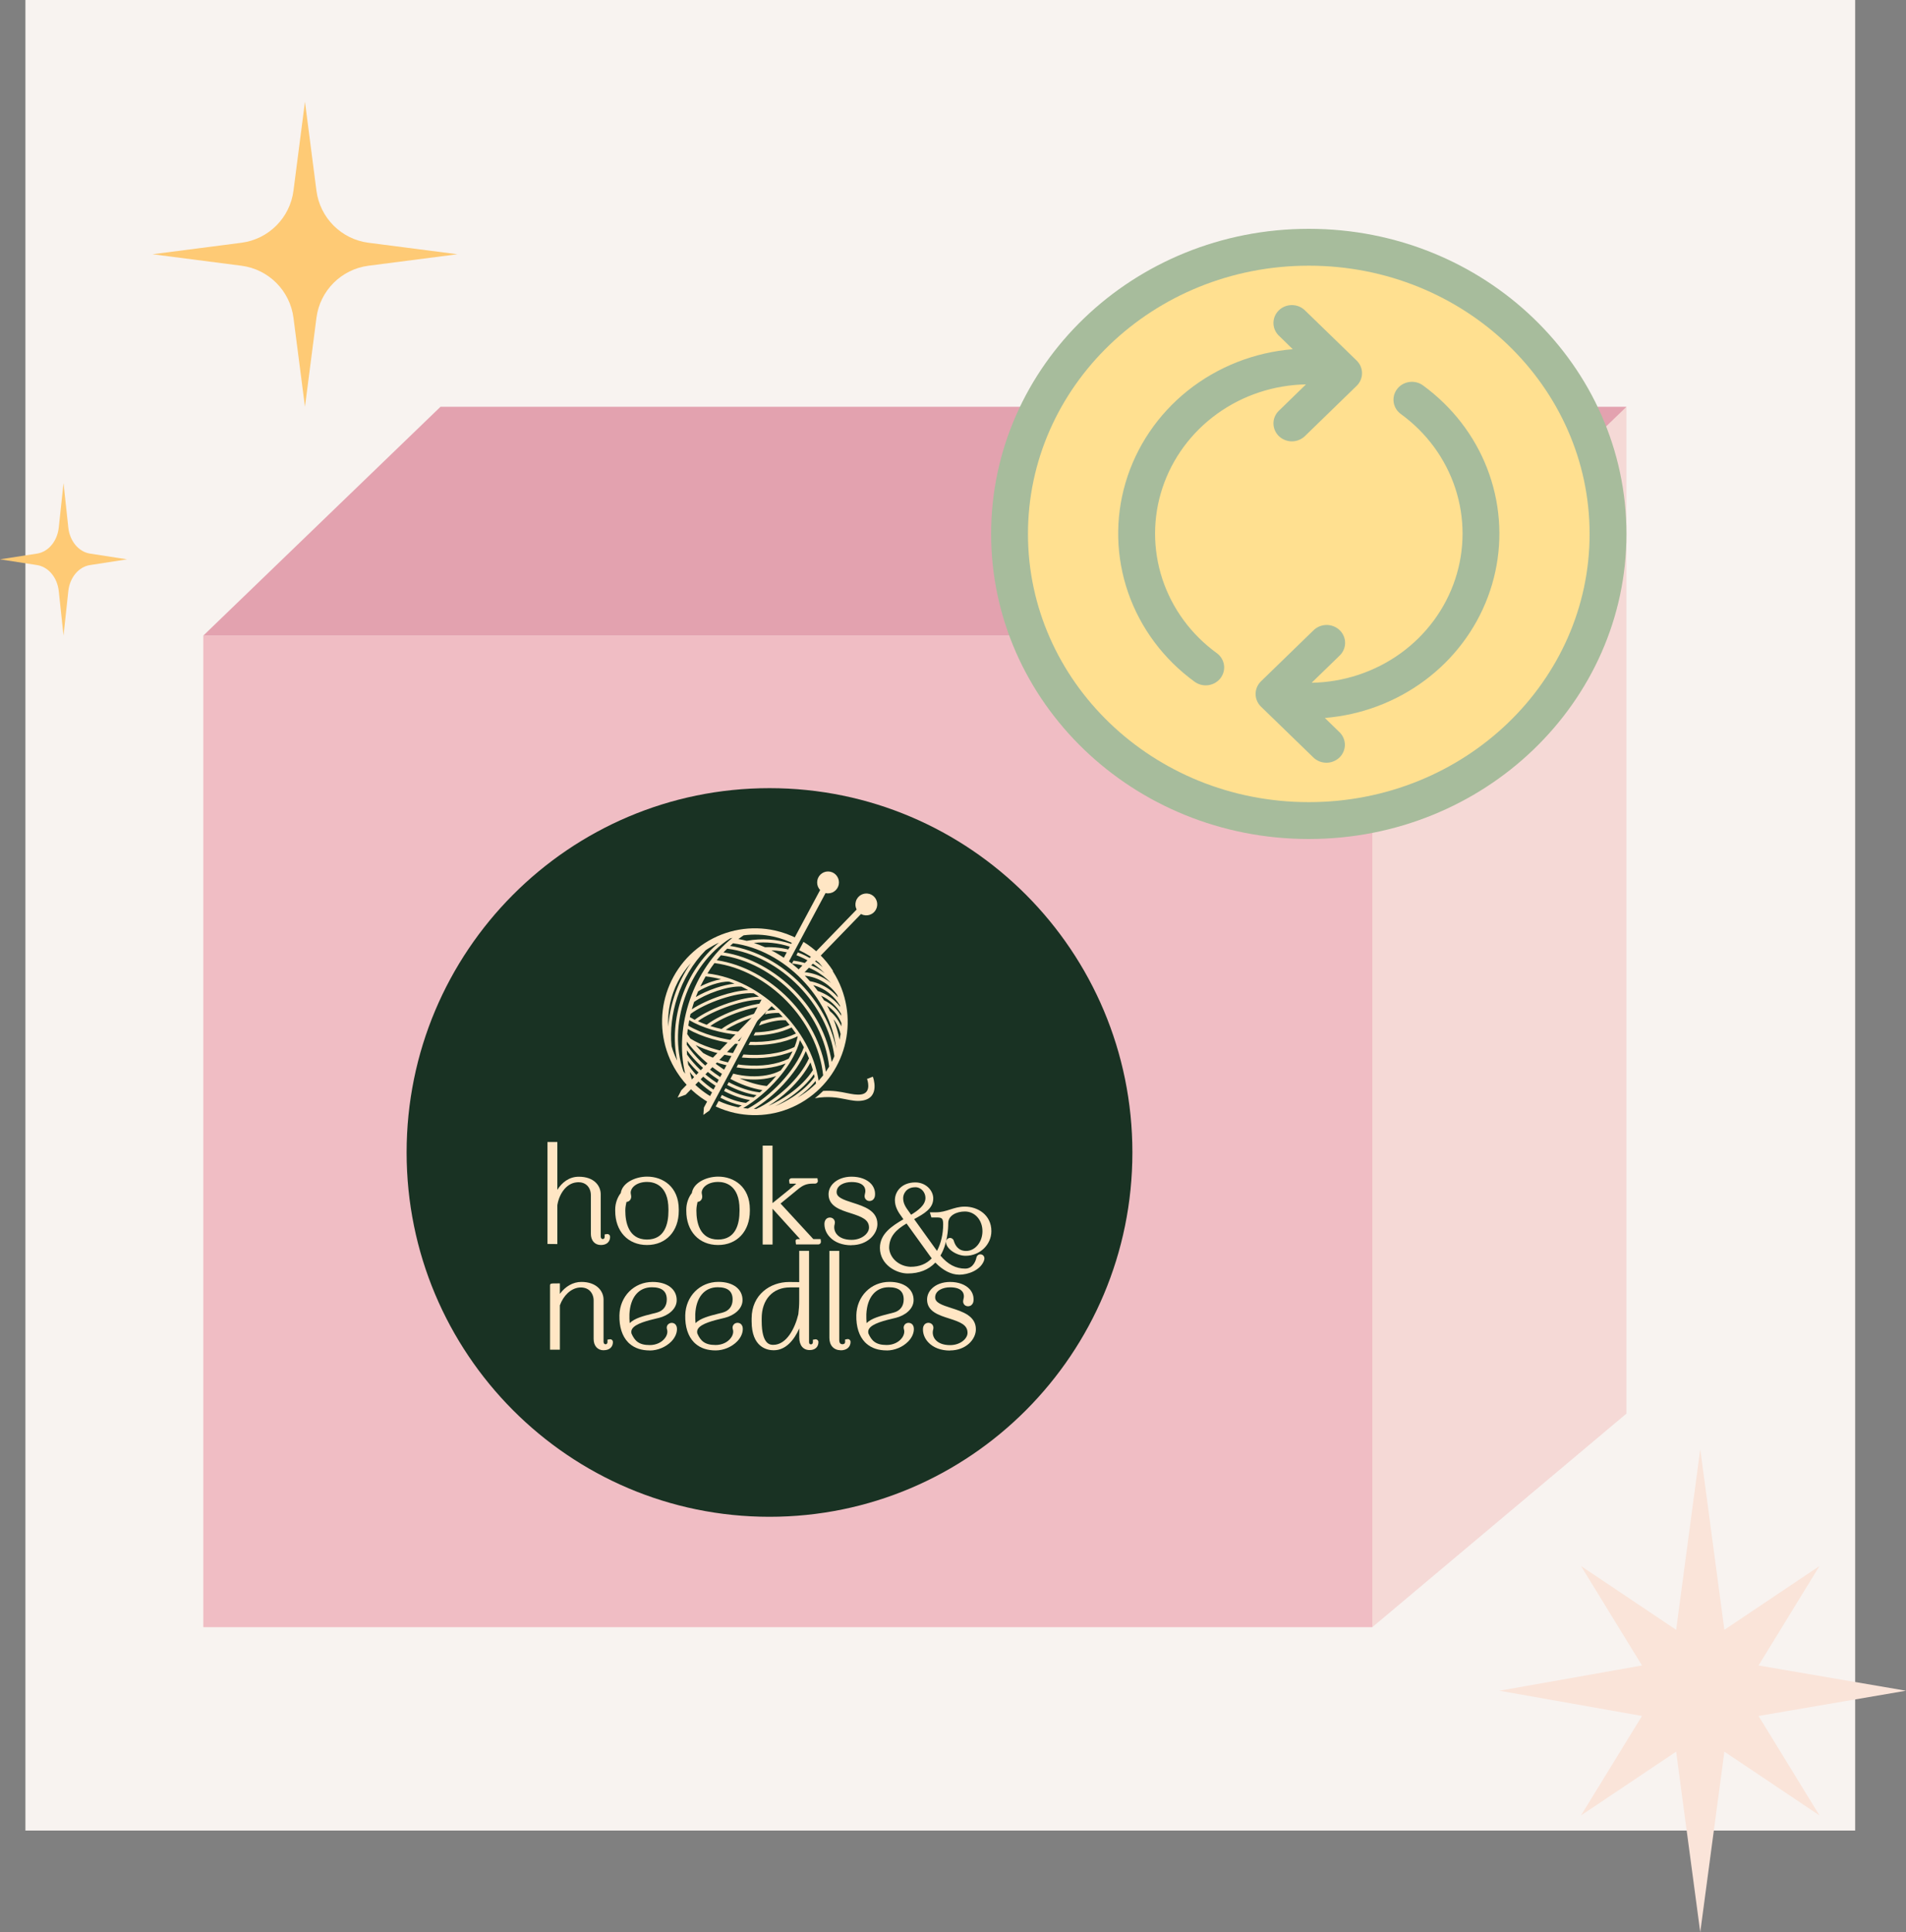 <svg xmlns="http://www.w3.org/2000/svg" fill="none" viewBox="0 0 75 76" height="76" width="75">
<rect x="0" y="0" width="75" height="76" fill="#808080" stroke="none"/>
<rect fill="#F8F3F0" transform="translate(1)" height="72" width="72"></rect>
<rect fill="#F0BDC4" height="39" width="46" y="25" x="8"></rect>
<path fill="#193223" d="M30.279 59.659C38.165 59.659 44.559 53.243 44.559 45.329C44.559 37.415 38.165 31 30.279 31C22.393 31 16 37.415 16 45.329C16 53.243 22.393 59.659 30.279 59.659Z"></path>
<path fill="#FFE6C4" d="M28.73 36.911C27.893 37.441 27.276 38.3 26.946 39.252C26.62 40.197 26.579 41.234 26.889 42.13C26.911 42.165 26.936 42.198 26.961 42.231C26.738 41.302 26.819 40.274 27.146 39.324C27.474 38.374 28.049 37.503 28.821 36.887C28.79 36.895 28.759 36.903 28.73 36.913V36.911ZM26.295 40.38C26.324 39.976 26.406 39.575 26.534 39.185C26.686 38.724 26.905 38.281 27.183 37.884C26.771 38.335 26.497 38.881 26.369 39.463C26.303 39.763 26.278 40.073 26.295 40.382V40.38ZM27.765 37.377C27.26 37.888 26.88 38.534 26.651 39.225C26.445 39.852 26.363 40.514 26.425 41.149C26.48 41.344 26.555 41.534 26.647 41.718C26.474 40.909 26.548 40.028 26.831 39.212C27.117 38.383 27.619 37.623 28.289 37.079C28.142 37.145 28 37.224 27.86 37.313C27.827 37.334 27.796 37.354 27.765 37.377ZM28.47 37.46C29.511 37.623 30.512 38.186 31.285 38.979C32.031 39.744 32.567 40.725 32.726 41.77C32.765 41.696 32.8 41.619 32.833 41.542C32.691 40.514 32.169 39.546 31.433 38.792C30.66 38 29.654 37.447 28.614 37.313C28.565 37.361 28.515 37.41 28.468 37.46H28.47ZM29.765 43.614C30.159 43.432 30.588 43.136 30.965 42.78C31.334 42.432 31.65 42.029 31.833 41.627C31.794 41.53 31.753 41.435 31.707 41.342C31.518 41.797 31.196 42.254 30.819 42.66C30.462 43.042 30.054 43.378 29.66 43.616C29.695 43.616 29.73 43.616 29.767 43.616L29.765 43.614ZM30.237 43.498C30.512 43.378 30.796 43.216 31.06 43.028C31.437 42.759 31.773 42.432 31.988 42.089C31.959 41.987 31.926 41.886 31.891 41.786C31.697 42.167 31.394 42.544 31.048 42.871C30.794 43.111 30.514 43.326 30.237 43.498ZM32.089 42.519C31.901 42.757 31.652 42.98 31.378 43.173C31.433 43.142 31.487 43.109 31.543 43.074C31.751 42.939 31.938 42.788 32.108 42.62C32.103 42.587 32.097 42.552 32.091 42.519H32.089ZM30.505 43.508C30.734 43.415 30.967 43.293 31.188 43.15C31.534 42.927 31.848 42.651 32.054 42.356C32.046 42.32 32.037 42.283 32.029 42.248C31.806 42.571 31.485 42.873 31.13 43.127C30.928 43.272 30.716 43.401 30.503 43.508H30.505ZM28.202 37.768C29.254 37.925 30.264 38.49 31.046 39.291C31.808 40.073 32.351 41.081 32.497 42.153C32.542 42.087 32.586 42.02 32.627 41.95C32.505 40.872 31.965 39.852 31.198 39.066C30.423 38.269 29.415 37.712 28.369 37.572C28.311 37.636 28.256 37.702 28.202 37.77V37.768ZM32.39 42.296C32.277 41.205 31.734 40.172 30.957 39.376C30.177 38.577 29.163 38.016 28.113 37.88C28.014 38.01 27.922 38.147 27.837 38.288C28.905 38.414 29.938 38.968 30.738 39.769C31.499 40.529 32.044 41.464 32.213 42.507C32.275 42.438 32.332 42.37 32.39 42.298V42.296ZM31.359 41.263L31.363 41.271C31.363 41.271 31.357 41.275 31.353 41.275C31.192 41.66 30.936 42.049 30.633 42.403C30.223 42.883 29.722 43.305 29.245 43.583C29.307 43.591 29.367 43.597 29.429 43.603C29.862 43.37 30.328 43.003 30.728 42.575C31.124 42.151 31.456 41.666 31.633 41.193C31.584 41.097 31.532 41.002 31.477 40.911C31.448 41.027 31.406 41.145 31.359 41.263ZM30.544 42.32C30.235 42.434 29.876 42.474 29.524 42.457C29.381 42.451 29.239 42.436 29.103 42.411C29.458 42.571 29.821 42.678 30.173 42.716C30.301 42.592 30.425 42.459 30.542 42.322L30.547 42.318L30.544 42.32ZM28.699 38.612C28.515 38.6 28.276 38.65 28.047 38.726C27.827 38.801 27.616 38.898 27.47 38.993C27.439 39.066 27.408 39.14 27.379 39.215C27.596 39.084 27.883 38.954 28.177 38.855C28.423 38.772 28.676 38.712 28.903 38.689C28.835 38.662 28.765 38.635 28.695 38.612H28.699ZM27.559 38.801C27.691 38.73 27.847 38.664 28.008 38.61C28.13 38.569 28.254 38.536 28.373 38.515C28.173 38.463 27.971 38.426 27.767 38.403C27.693 38.534 27.623 38.666 27.557 38.801H27.559ZM27.223 39.699C27.511 39.508 27.926 39.314 28.357 39.169C28.728 39.045 29.111 38.958 29.443 38.943C29.355 38.894 29.264 38.848 29.173 38.805C28.903 38.788 28.555 38.861 28.221 38.972C27.864 39.092 27.526 39.256 27.313 39.407C27.28 39.502 27.252 39.599 27.223 39.697V39.699ZM27.334 40.111C27.635 39.879 28.148 39.624 28.689 39.444C29.091 39.31 29.507 39.217 29.864 39.202C29.796 39.154 29.726 39.111 29.656 39.068C29.299 39.043 28.837 39.138 28.394 39.285C27.907 39.446 27.447 39.674 27.173 39.881C27.163 39.922 27.155 39.962 27.144 40.003C27.204 40.04 27.266 40.075 27.334 40.111ZM31.868 38.592C32.2 38.654 32.493 38.794 32.736 38.995C32.821 39.066 32.901 39.144 32.974 39.229C32.965 39.2 32.955 39.171 32.947 39.142C32.788 38.914 32.586 38.728 32.353 38.596C32.147 38.478 31.916 38.403 31.668 38.377C31.674 38.383 31.681 38.389 31.685 38.393C31.749 38.457 31.808 38.523 31.868 38.592ZM32.18 38.977C32.433 39.063 32.658 39.198 32.846 39.368C32.924 39.438 32.996 39.517 33.06 39.599C33.056 39.581 33.054 39.562 33.05 39.546C32.945 39.372 32.813 39.217 32.658 39.09C32.47 38.933 32.25 38.817 32.002 38.749C32.064 38.823 32.122 38.9 32.18 38.979V38.977ZM32.423 39.343C32.644 39.45 32.829 39.599 32.976 39.777C33.021 39.833 33.064 39.893 33.101 39.955C33.101 39.928 33.097 39.899 33.095 39.873C33.004 39.719 32.893 39.581 32.761 39.461C32.629 39.341 32.477 39.239 32.307 39.161C32.347 39.221 32.386 39.281 32.425 39.343H32.423ZM32.656 39.769C32.794 39.883 32.907 40.017 32.998 40.164C33.039 40.23 33.075 40.299 33.105 40.369C33.108 40.328 33.11 40.286 33.11 40.243C33.052 40.102 32.976 39.972 32.881 39.856C32.786 39.74 32.675 39.639 32.547 39.554C32.586 39.624 32.623 39.697 32.658 39.769H32.656ZM32.45 39.767C32.45 39.767 32.439 39.761 32.435 39.757L32.439 39.748C32.209 39.299 31.905 38.886 31.551 38.521C30.808 37.76 29.843 37.23 28.845 37.102C28.806 37.135 28.767 37.17 28.728 37.205C29.761 37.365 30.753 37.921 31.518 38.708C32.202 39.411 32.71 40.297 32.903 41.246C32.844 40.731 32.685 40.233 32.448 39.767H32.45ZM33.077 40.669C33.039 40.512 32.978 40.363 32.895 40.228C32.866 40.181 32.835 40.135 32.8 40.092C32.903 40.35 32.984 40.62 33.037 40.893C33.052 40.818 33.066 40.744 33.077 40.669ZM32.769 38.201L32.778 38.213C33.322 39.066 33.47 40.059 33.273 40.975C33.075 41.888 32.53 42.726 31.687 43.272L31.674 43.281C30.825 43.827 29.835 43.976 28.922 43.777C28.66 43.719 28.406 43.634 28.163 43.52L28.278 43.303C28.501 43.407 28.734 43.483 28.973 43.537C29 43.543 29.027 43.547 29.054 43.554C29.099 43.531 29.144 43.504 29.19 43.479C28.909 43.427 28.623 43.322 28.349 43.177L28.406 43.067C28.715 43.231 29.041 43.343 29.353 43.38C29.406 43.345 29.46 43.309 29.514 43.27C29.173 43.212 28.825 43.088 28.491 42.912L28.549 42.803C28.911 42.993 29.291 43.123 29.656 43.165C29.695 43.136 29.732 43.107 29.771 43.076C29.388 43.016 28.994 42.875 28.616 42.674L28.674 42.565C29.076 42.778 29.497 42.922 29.899 42.966C29.932 42.937 29.967 42.908 30 42.877C29.581 42.811 29.153 42.656 28.742 42.436L28.852 42.229C29.064 42.285 29.297 42.32 29.532 42.331C29.957 42.349 30.39 42.285 30.72 42.103C30.79 42.012 30.854 41.921 30.916 41.828C30.448 42.016 29.887 42.068 29.338 42.025C29.219 42.014 29.099 42.002 28.982 41.983L29.043 41.867C29.144 41.882 29.245 41.894 29.349 41.9C29.944 41.948 30.557 41.88 31.033 41.64C31.089 41.544 31.14 41.447 31.188 41.35C30.621 41.588 29.932 41.654 29.26 41.6C29.237 41.6 29.212 41.596 29.19 41.594L29.254 41.476H29.27C29.973 41.532 30.693 41.456 31.262 41.182C31.32 41.039 31.363 40.897 31.39 40.758C30.833 41.029 30.145 41.129 29.456 41.102L29.52 40.98C30.163 40.998 30.802 40.903 31.32 40.651C31.264 40.57 31.208 40.491 31.149 40.413C30.712 40.624 30.188 40.721 29.654 40.729L29.72 40.605C30.204 40.59 30.674 40.502 31.07 40.313C31.019 40.249 30.965 40.185 30.912 40.123V40.129C30.66 40.112 30.334 40.179 30.021 40.282C29.967 40.301 29.913 40.319 29.862 40.338L29.949 40.177C29.959 40.172 29.971 40.168 29.982 40.164C30.262 40.071 30.557 40.005 30.802 40.001C30.755 39.949 30.707 39.899 30.658 39.85L30.652 39.843C30.485 39.835 30.295 39.856 30.097 39.895L30.171 39.757C30.293 39.736 30.413 39.724 30.524 39.719C30.468 39.668 30.413 39.618 30.357 39.568C30.33 39.568 30.301 39.568 30.272 39.568L30.314 39.492L30.118 39.337L30.101 39.366C30.081 39.351 30.062 39.337 30.041 39.322C29.666 39.303 29.188 39.403 28.73 39.556C28.231 39.724 27.757 39.953 27.462 40.166C27.571 40.216 27.687 40.264 27.808 40.307C28.089 40.088 28.575 39.846 29.089 39.674C29.415 39.564 29.751 39.483 30.054 39.457L29.984 39.587C29.713 39.62 29.417 39.693 29.128 39.79C28.666 39.943 28.229 40.156 27.951 40.355C28.091 40.4 28.239 40.44 28.392 40.473C28.648 40.28 29.072 40.073 29.516 39.924C29.629 39.887 29.744 39.852 29.858 39.823L29.779 39.972C29.705 39.992 29.629 40.015 29.555 40.04C29.173 40.168 28.808 40.34 28.557 40.506C28.736 40.541 28.922 40.566 29.109 40.582C29.235 40.491 29.404 40.398 29.596 40.311L29.499 40.493C29.431 40.526 29.369 40.562 29.311 40.597C29.355 40.599 29.398 40.601 29.441 40.601L29.377 40.723C29.303 40.721 29.229 40.717 29.155 40.711H29.144C29.144 40.711 29.136 40.717 29.13 40.721L29.12 40.709C28.359 40.644 27.621 40.423 27.122 40.125C27.107 40.197 27.095 40.27 27.084 40.342C27.614 40.659 28.408 40.897 29.229 40.961C29.235 40.961 29.241 40.961 29.247 40.961L29.184 41.079C28.381 41.011 27.602 40.781 27.064 40.473C27.056 40.539 27.047 40.607 27.041 40.673C27.08 40.733 27.124 40.793 27.167 40.851C27.614 41.133 28.278 41.352 28.988 41.443L28.926 41.559C28.349 41.48 27.8 41.317 27.373 41.106C27.466 41.213 27.563 41.317 27.668 41.416C27.963 41.588 28.359 41.731 28.79 41.818L28.73 41.931C28.47 41.878 28.223 41.803 28.002 41.714C28.142 41.83 28.291 41.938 28.441 42.037C28.499 42.074 28.557 42.111 28.614 42.147L28.528 42.31C28.466 42.273 28.402 42.233 28.34 42.192C27.833 41.859 27.373 41.435 27.025 40.967C27.025 41.008 27.023 41.05 27.023 41.091C27.342 41.567 27.798 42.004 28.307 42.339C28.357 42.372 28.408 42.403 28.46 42.434L28.402 42.544C28.349 42.511 28.293 42.478 28.239 42.443C27.771 42.136 27.346 41.741 27.025 41.309C27.027 41.367 27.031 41.422 27.035 41.48C27.33 41.9 27.736 42.283 28.188 42.579C28.235 42.61 28.285 42.641 28.332 42.67L28.274 42.78C28.223 42.749 28.171 42.716 28.12 42.682C27.715 42.418 27.346 42.084 27.058 41.716C27.064 41.77 27.072 41.826 27.082 41.88C27.336 42.26 27.699 42.612 28.107 42.877C28.136 42.896 28.165 42.914 28.194 42.931L28.136 43.041C28.105 43.02 28.072 43.001 28.041 42.98C27.701 42.757 27.388 42.476 27.142 42.165C27.175 42.302 27.212 42.434 27.26 42.567C27.499 42.815 27.771 43.02 28.064 43.181L27.948 43.398C27.429 43.113 26.971 42.697 26.631 42.161C26.087 41.309 25.938 40.315 26.136 39.399C26.336 38.482 26.884 37.642 27.734 37.094C28.584 36.547 29.573 36.398 30.487 36.597C30.804 36.667 31.111 36.779 31.4 36.93L31.285 37.147C31.015 37.007 30.73 36.903 30.435 36.839C30.052 36.754 29.654 36.738 29.26 36.789C29.19 36.835 29.122 36.885 29.054 36.934C29.163 36.953 29.272 36.978 29.381 37.005C29.982 36.897 30.569 36.94 31.111 37.118C31.165 37.137 31.219 37.156 31.272 37.174L31.215 37.284C31.167 37.267 31.122 37.251 31.074 37.234C30.629 37.089 30.155 37.036 29.666 37.087C29.814 37.137 29.959 37.193 30.103 37.257C30.472 37.242 30.827 37.286 31.161 37.383L31.101 37.495C30.862 37.427 30.613 37.387 30.355 37.379C30.565 37.489 30.767 37.613 30.963 37.754L31.161 37.903C31.293 38.006 31.419 38.116 31.54 38.23C31.86 38.24 32.159 38.325 32.421 38.474C32.52 38.53 32.613 38.594 32.699 38.666C32.503 38.457 32.277 38.285 32.029 38.157C31.755 38.016 31.474 37.925 31.163 37.898L31.223 37.785C31.53 37.822 31.819 37.911 32.085 38.047C32.215 38.114 32.338 38.192 32.454 38.281C32.209 38.043 31.934 37.849 31.637 37.7C31.54 37.652 31.439 37.609 31.338 37.569L31.396 37.46C31.497 37.497 31.594 37.541 31.691 37.588C31.932 37.708 32.161 37.859 32.371 38.039C32.324 37.979 32.275 37.921 32.225 37.865C31.984 37.667 31.72 37.501 31.444 37.373L31.501 37.263L31.617 37.046C32.07 37.323 32.47 37.706 32.778 38.184L32.769 38.201Z" clip-rule="evenodd" fill-rule="evenodd"></path>
<path fill="#FFE6C4" d="M30.206 39.392L27.915 43.68L27.677 43.852L27.698 43.564L30.01 39.235L30.206 39.39V39.392ZM32.484 35.128L30.966 37.961L30.773 37.803L32.272 35.006C32.197 34.929 32.154 34.824 32.154 34.708C32.154 34.47 32.346 34.277 32.583 34.277C32.82 34.277 33.012 34.47 33.012 34.708C33.012 34.946 32.82 35.138 32.583 35.138C32.55 35.138 32.515 35.134 32.484 35.126V35.128Z" clip-rule="evenodd" fill-rule="evenodd"></path>
<path fill="#FFE6C4" d="M30.393 39.542L26.982 43.057L26.663 43.171L26.807 42.886L30.199 39.386L30.393 39.542ZM34.207 35.157C34.436 35.223 34.568 35.461 34.502 35.691C34.436 35.921 34.199 36.051 33.97 35.987C33.937 35.976 33.906 35.964 33.88 35.95L31.523 38.381L31.331 38.226L33.708 35.774C33.659 35.678 33.645 35.567 33.678 35.455C33.743 35.225 33.981 35.095 34.209 35.159L34.207 35.157Z" clip-rule="evenodd" fill-rule="evenodd"></path>
<path fill="#FFE6C4" d="M32.392 42.908C32.78 42.885 33.075 42.943 33.328 42.995C33.534 43.036 33.712 43.071 33.885 43.047C34.326 42.982 34.118 42.436 34.118 42.436L34.347 42.349C34.347 42.349 34.664 43.183 33.92 43.291C33.705 43.322 33.51 43.282 33.281 43.237C32.973 43.175 32.604 43.102 32.066 43.196C32.182 43.107 32.289 43.009 32.39 42.91L32.392 42.908ZM31.571 43.059C31.712 43.018 31.841 42.987 31.963 42.964C31.866 43.042 31.761 43.119 31.654 43.187C31.641 43.196 31.629 43.204 31.617 43.212L31.571 43.059Z" clip-rule="evenodd" fill-rule="evenodd"></path>
<path fill="#FFE6C4" d="M37.972 47.566C37.576 47.566 37.235 47.767 37.235 48.102C37.235 48.336 37.207 48.93 36.91 49.391C37.275 49.847 37.636 49.981 37.988 49.981C38.303 49.981 38.462 49.698 38.508 49.497C38.518 49.439 38.557 49.416 38.592 49.416C38.627 49.416 38.662 49.445 38.662 49.497C38.662 49.511 38.658 49.536 38.648 49.559C38.528 49.861 38.124 50.051 37.743 50.051C37.471 50.051 37.134 49.903 36.809 49.534C36.582 49.807 36.239 50.004 35.722 50.004C35.287 50.004 34.714 49.664 34.714 49.079V49.069C34.714 48.541 35.209 48.253 35.672 47.98L35.578 47.842C35.4 47.608 35.301 47.419 35.301 47.2C35.301 46.898 35.542 46.588 36.023 46.588C36.384 46.588 36.646 46.857 36.646 47.134C36.646 47.513 36.26 47.699 35.854 47.92C36.161 48.357 36.481 48.791 36.794 49.228L36.883 49.352C37.12 48.988 37.205 48.514 37.205 48.16C37.205 47.835 37.091 47.8 36.823 47.8H36.72L36.71 47.767H36.829C37.279 47.767 37.555 47.541 37.972 47.541C38.421 47.541 38.934 47.825 38.934 48.423C38.934 48.911 38.514 49.309 38.005 49.309C37.664 49.309 37.318 49.046 37.318 48.853C37.318 48.802 37.357 48.773 37.392 48.773C37.421 48.773 37.452 48.791 37.462 48.831C37.536 49.079 37.71 49.286 38.025 49.286C38.435 49.286 38.751 48.884 38.751 48.423C38.751 47.962 38.444 47.566 37.976 47.566H37.972ZM34.901 49.091C34.926 49.528 35.322 49.896 35.825 49.911C36.264 49.911 36.561 49.743 36.769 49.499C36.724 49.447 36.685 49.389 36.642 49.327L35.693 48.015C35.287 48.245 34.901 48.533 34.901 49.093V49.091ZM36.497 47.117C36.497 46.859 36.295 46.614 36.008 46.614C35.627 46.614 35.456 46.906 35.456 47.121C35.456 47.355 35.555 47.519 35.732 47.755L35.827 47.893C36.173 47.686 36.499 47.457 36.499 47.117H36.497Z"></path>
<path fill="#FFE6C4" d="M37.74 50.136C37.43 50.136 37.102 49.968 36.806 49.66C36.535 49.946 36.169 50.089 35.717 50.089C35.265 50.089 34.624 49.739 34.624 49.081C34.624 48.528 35.1 48.22 35.548 47.957L35.505 47.893C35.331 47.663 35.214 47.456 35.214 47.204C35.214 46.858 35.49 46.507 36.018 46.507C36.441 46.507 36.723 46.831 36.723 47.136C36.723 47.537 36.36 47.74 35.971 47.951C36.138 48.187 36.307 48.421 36.478 48.657C36.603 48.83 36.731 49.006 36.855 49.18L36.87 49.201C37.024 48.913 37.113 48.535 37.113 48.16C37.113 47.895 37.051 47.885 36.816 47.885H36.649L36.589 47.684H36.82C37.036 47.684 37.208 47.63 37.389 47.572C37.564 47.516 37.746 47.459 37.962 47.459C38.482 47.459 39.01 47.79 39.01 48.423C39.01 48.957 38.556 49.393 37.997 49.393C37.63 49.393 37.226 49.112 37.226 48.855C37.226 48.754 37.309 48.69 37.383 48.69C37.453 48.69 37.515 48.737 37.533 48.81C37.587 48.988 37.713 49.203 38.016 49.203C38.371 49.203 38.659 48.853 38.659 48.425C38.659 47.996 38.369 47.651 37.967 47.651C37.643 47.651 37.313 47.806 37.313 48.104C37.313 48.338 37.282 48.919 37.006 49.385C37.3 49.735 37.612 49.898 37.981 49.898C38.317 49.898 38.41 49.524 38.418 49.48C38.455 49.269 38.736 49.302 38.736 49.499C38.736 49.526 38.727 49.561 38.715 49.594C38.575 49.952 38.115 50.138 37.733 50.138L37.74 50.136ZM34.987 49.087C35.012 49.488 35.381 49.811 35.83 49.826C36.177 49.826 36.451 49.716 36.663 49.495C36.643 49.468 36.622 49.439 36.599 49.408L35.672 48.123C35.259 48.367 34.989 48.632 34.987 49.089V49.087ZM34.863 48.766C34.818 48.859 34.793 48.959 34.793 49.072C34.793 49.339 34.923 49.548 35.098 49.693C34.935 49.536 34.832 49.327 34.818 49.097V49.093C34.818 48.975 34.834 48.866 34.863 48.768V48.766ZM36.884 49.499C36.907 49.524 36.929 49.548 36.952 49.571C36.929 49.546 36.907 49.522 36.886 49.495L36.884 49.499ZM36.824 49.43L36.865 49.478L36.806 49.397L36.721 49.277C36.597 49.103 36.469 48.928 36.344 48.754C36.162 48.503 35.981 48.253 35.803 48.001H35.799L35.661 47.8C35.525 47.62 35.414 47.459 35.381 47.254C35.393 47.415 35.469 47.57 35.639 47.794L35.713 47.903L36.729 49.31C36.76 49.354 36.789 49.393 36.82 49.43H36.824ZM37.379 48.855C37.379 48.87 37.385 48.882 37.393 48.899C37.389 48.884 37.383 48.87 37.379 48.855ZM38.789 48.114C38.816 48.21 38.831 48.313 38.831 48.423C38.831 48.518 38.818 48.609 38.795 48.696C38.828 48.611 38.847 48.518 38.847 48.423C38.847 48.305 38.826 48.203 38.789 48.114ZM37.179 47.808C37.191 47.821 37.204 47.835 37.214 47.852C37.226 47.831 37.239 47.81 37.253 47.79C37.228 47.796 37.204 47.802 37.179 47.808ZM36.01 46.697C35.667 46.697 35.539 46.958 35.539 47.121C35.539 47.326 35.62 47.465 35.799 47.703L35.851 47.779C36.136 47.605 36.416 47.396 36.416 47.115C36.416 46.912 36.261 46.695 36.01 46.695V46.697Z"></path>
<path fill="#FFE6C4" d="M21.731 52.995V50.576H21.935V51.263C22.09 50.86 22.43 50.519 22.873 50.519C23.395 50.519 23.653 50.81 23.653 51.121V52.78C23.653 52.882 23.719 52.973 23.828 52.973C23.917 52.973 23.993 52.904 23.993 52.793C23.993 52.772 24.02 52.772 24.02 52.793C24.02 52.952 23.904 53.022 23.752 53.022C23.566 53.022 23.451 52.89 23.451 52.67V51.154C23.451 50.835 23.226 50.51 22.77 50.558C22.387 50.601 22.073 50.934 21.935 51.334V52.999H21.731V52.995Z"></path>
<path fill="#FFE6C4" d="M23.753 53.109C23.514 53.109 23.359 52.935 23.359 52.664V51.148C23.359 50.995 23.3 50.852 23.198 50.759C23.095 50.666 22.951 50.626 22.782 50.643C22.465 50.678 22.17 50.953 22.031 51.342V53.087H21.644V50.572C21.644 50.479 21.66 50.479 21.939 50.479H22.031V50.891C22.244 50.597 22.551 50.421 22.877 50.421C23.477 50.421 23.749 50.782 23.749 51.115V52.774C23.749 52.811 23.766 52.873 23.832 52.873C23.867 52.873 23.904 52.847 23.904 52.785V52.691L24.011 52.675C24.071 52.675 24.118 52.722 24.118 52.785C24.118 52.983 23.98 53.107 23.757 53.107L23.753 53.109ZM21.825 52.902H21.844V50.668H21.825V52.902ZM23.497 50.887C23.529 50.97 23.545 51.059 23.545 51.152V52.669C23.545 52.706 23.549 52.751 23.564 52.793C23.564 52.789 23.564 52.785 23.564 52.78V51.121C23.564 51.04 23.543 50.962 23.5 50.889L23.497 50.887Z"></path>
<path fill="#FFE6C4" d="M24.465 51.736C24.482 50.991 25.041 50.513 25.678 50.513C26.194 50.513 26.534 50.747 26.534 51.136C26.534 51.423 26.249 51.657 25.913 51.742C25.358 51.874 24.645 52.029 24.76 52.477C24.903 52.801 25.094 52.998 25.567 52.998C26.105 52.998 26.433 52.572 26.336 52.263C26.28 52.104 26.54 52.056 26.544 52.253C26.561 52.642 26.078 53.025 25.567 53.025C24.777 53.025 24.447 52.472 24.463 51.738L24.465 51.736ZM25.651 50.54C25.086 50.54 24.707 50.96 24.674 51.688C24.668 51.905 24.684 52.141 24.73 52.348C24.769 51.945 25.393 51.847 25.882 51.715C26.163 51.634 26.332 51.423 26.332 51.115C26.332 50.807 26.163 50.54 25.651 50.54Z"></path>
<path fill="#FFE6C4" d="M25.57 53.116C25.244 53.116 24.976 53.027 24.776 52.853L24.735 52.816C24.735 52.816 24.722 52.803 24.716 52.797C24.483 52.557 24.364 52.191 24.374 51.736C24.39 50.987 24.951 50.422 25.679 50.422C26.254 50.422 26.628 50.703 26.628 51.138C26.628 51.498 26.281 51.746 25.937 51.833L25.879 51.847C25.489 51.941 25.003 52.056 24.873 52.272C24.84 52.328 24.834 52.385 24.85 52.454C24.976 52.735 25.135 52.905 25.568 52.905C25.819 52.905 26.044 52.799 26.172 52.623C26.252 52.514 26.279 52.392 26.248 52.292C26.221 52.216 26.238 52.137 26.294 52.085C26.351 52.032 26.438 52.017 26.51 52.046C26.586 52.079 26.634 52.154 26.638 52.251C26.646 52.423 26.568 52.605 26.422 52.758C26.209 52.979 25.883 53.118 25.57 53.118V53.116ZM26.44 52.216C26.446 52.247 26.45 52.278 26.452 52.307C26.452 52.288 26.454 52.272 26.452 52.253C26.452 52.245 26.452 52.218 26.438 52.214L26.44 52.216ZM24.628 51.34C24.586 51.458 24.561 51.591 24.559 51.738C24.555 51.928 24.576 52.1 24.619 52.251C24.59 52.075 24.578 51.879 24.584 51.686C24.59 51.564 24.605 51.448 24.63 51.343L24.628 51.34ZM25.652 50.631C25.129 50.631 24.799 51.028 24.768 51.69C24.764 51.808 24.768 51.928 24.778 52.042C24.972 51.847 25.329 51.758 25.654 51.676C25.722 51.659 25.791 51.641 25.857 51.624C26.102 51.554 26.238 51.371 26.238 51.113C26.238 50.788 26.046 50.631 25.65 50.631H25.652ZM26.411 50.962C26.422 51.016 26.424 51.067 26.424 51.115C26.424 51.175 26.417 51.233 26.407 51.289C26.43 51.239 26.442 51.187 26.442 51.136C26.442 51.074 26.432 51.016 26.411 50.962Z"></path>
<path fill="#FFE6C4" d="M27.056 51.735C27.072 50.99 27.631 50.512 28.268 50.512C28.784 50.512 29.124 50.746 29.124 51.135C29.124 51.423 28.839 51.657 28.503 51.741C27.948 51.874 27.235 52.029 27.351 52.476C27.493 52.801 27.684 52.997 28.157 52.997C28.695 52.997 29.025 52.571 28.926 52.263C28.87 52.103 29.13 52.056 29.134 52.252C29.151 52.641 28.668 53.024 28.157 53.024C27.367 53.024 27.037 52.472 27.054 51.737L27.056 51.735ZM28.241 50.539C27.676 50.539 27.297 50.959 27.264 51.688C27.258 51.905 27.274 52.141 27.32 52.348C27.359 51.944 27.983 51.847 28.472 51.714C28.753 51.634 28.922 51.423 28.922 51.114C28.922 50.806 28.753 50.539 28.241 50.539Z"></path>
<path fill="#FFE6C4" d="M28.16 53.115C27.834 53.115 27.566 53.026 27.366 52.851L27.325 52.813L27.306 52.795C27.073 52.555 26.954 52.186 26.964 51.733C26.98 50.984 27.541 50.419 28.269 50.419C28.845 50.419 29.218 50.701 29.218 51.135C29.218 51.495 28.871 51.743 28.527 51.831L28.469 51.845C28.079 51.938 27.593 52.054 27.463 52.269C27.43 52.325 27.424 52.383 27.44 52.451C27.566 52.733 27.725 52.902 28.158 52.902C28.409 52.902 28.634 52.797 28.762 52.621C28.843 52.511 28.869 52.389 28.838 52.29C28.811 52.213 28.828 52.135 28.884 52.083C28.939 52.029 29.028 52.015 29.1 52.044C29.177 52.077 29.224 52.151 29.228 52.248C29.236 52.42 29.158 52.602 29.012 52.755C28.799 52.977 28.473 53.115 28.16 53.115ZM29.03 52.215C29.036 52.246 29.04 52.275 29.043 52.306C29.043 52.29 29.044 52.271 29.043 52.255C29.043 52.246 29.043 52.219 29.028 52.215H29.03ZM27.218 51.342C27.176 51.46 27.154 51.593 27.15 51.737C27.145 51.928 27.166 52.099 27.209 52.248C27.18 52.075 27.168 51.882 27.174 51.684C27.18 51.562 27.195 51.446 27.22 51.34L27.218 51.342ZM28.242 50.63C27.719 50.63 27.389 51.028 27.358 51.69C27.356 51.808 27.358 51.928 27.368 52.041C27.562 51.847 27.919 51.758 28.244 51.675C28.312 51.659 28.383 51.64 28.447 51.623C28.692 51.553 28.828 51.371 28.828 51.112C28.828 50.788 28.636 50.63 28.24 50.63H28.242ZM29.001 50.961C29.012 51.015 29.014 51.067 29.014 51.112C29.014 51.172 29.007 51.23 28.997 51.284C29.02 51.234 29.032 51.185 29.032 51.133C29.032 51.071 29.022 51.013 29.001 50.961Z"></path>
<path fill="#FFE6C4" d="M30.448 53.016C30.074 53.016 29.668 52.799 29.668 51.969V51.858C29.668 50.997 30.338 50.517 31.046 50.517C31.211 50.517 31.369 50.523 31.541 50.523V49.294H31.743V52.778C31.743 52.901 31.802 52.971 31.912 52.971C32 52.971 32.077 52.903 32.077 52.791C32.077 52.781 32.083 52.774 32.093 52.774C32.099 52.774 32.11 52.781 32.11 52.791C32.11 52.946 32.004 53.014 31.858 53.014C31.627 53.014 31.541 52.838 31.541 52.611V51.659C31.409 52.282 31.035 53.02 30.448 53.02V53.016ZM29.878 51.959C29.878 52.843 30.18 52.992 30.427 52.992H30.45C31.004 52.992 31.361 52.317 31.503 51.715C31.53 51.518 31.543 51.326 31.543 51.152V50.546H31.081C30.351 50.546 29.878 51.067 29.878 51.853V51.959Z"></path>
<path fill="#FFE6C4" d="M30.449 53.109C30.187 53.109 29.576 52.998 29.576 51.969V51.858C29.576 50.916 30.317 50.424 31.047 50.424C31.129 50.424 31.209 50.424 31.292 50.426C31.343 50.426 31.395 50.426 31.449 50.428V49.199H31.836V52.776C31.836 52.876 31.884 52.876 31.915 52.876C31.95 52.876 31.987 52.849 31.987 52.787V52.694L32.096 52.677C32.15 52.677 32.205 52.721 32.205 52.785C32.205 52.979 32.074 53.101 31.861 53.101C31.603 53.101 31.451 52.915 31.451 52.605V52.249C31.247 52.714 30.915 53.108 30.451 53.108L30.449 53.109ZM31.082 50.637C30.407 50.637 29.972 51.115 29.972 51.852V51.957C29.972 52.896 30.315 52.896 30.428 52.896C30.95 52.896 31.282 52.247 31.414 51.692C31.436 51.523 31.449 51.338 31.449 51.15V50.637H31.08H31.082ZM31.634 50.771V52.609C31.634 52.671 31.64 52.721 31.653 52.76V49.387H31.634V50.771ZM29.849 51.376C29.793 51.516 29.762 51.678 29.762 51.858V51.969C29.762 52.172 29.787 52.334 29.828 52.462C29.799 52.319 29.785 52.151 29.785 51.959V51.853C29.785 51.682 29.807 51.523 29.846 51.378L29.849 51.376Z"></path>
<path fill="#FFE6C4" d="M32.93 49.293V52.708C32.93 52.867 33.007 52.962 33.155 52.962C33.254 52.962 33.347 52.898 33.347 52.776C33.347 52.755 33.373 52.755 33.373 52.776C33.373 52.931 33.252 53.016 33.077 53.016C32.858 53.01 32.726 52.873 32.726 52.623V49.293H32.93Z"></path>
<path fill="#FFE6C4" d="M33.08 53.109C32.806 53.103 32.636 52.917 32.636 52.623V49.2H33.024V52.708C33.024 52.871 33.117 52.871 33.156 52.871C33.173 52.871 33.255 52.867 33.255 52.778V52.685L33.362 52.668C33.422 52.668 33.469 52.716 33.469 52.778C33.469 52.981 33.317 53.111 33.08 53.111V53.109ZM32.822 49.386V52.623C32.822 52.679 32.83 52.726 32.843 52.768C32.841 52.749 32.839 52.728 32.839 52.708V49.386H32.82H32.822Z"></path>
<path fill="#FFE6C4" d="M33.788 51.736C33.804 50.991 34.363 50.513 35 50.513C35.516 50.513 35.856 50.747 35.856 51.136C35.856 51.423 35.571 51.657 35.235 51.742C34.68 51.874 33.967 52.029 34.082 52.476C34.225 52.801 34.416 52.998 34.889 52.998C35.427 52.998 35.755 52.572 35.658 52.263C35.602 52.104 35.862 52.056 35.866 52.253C35.883 52.642 35.4 53.025 34.889 53.025C34.099 53.025 33.769 52.472 33.785 51.738L33.788 51.736ZM34.973 50.54C34.408 50.54 34.029 50.96 33.996 51.688C33.99 51.905 34.006 52.141 34.051 52.348C34.091 51.945 34.715 51.847 35.204 51.715C35.485 51.634 35.654 51.423 35.654 51.115C35.654 50.807 35.485 50.54 34.973 50.54Z"></path>
<path fill="#FFE6C4" d="M34.892 53.115C34.566 53.115 34.298 53.026 34.098 52.851L34.057 52.813L34.038 52.795C33.805 52.555 33.686 52.186 33.696 51.733C33.712 50.984 34.273 50.419 35.001 50.419C35.577 50.419 35.95 50.701 35.95 51.135C35.95 51.495 35.603 51.743 35.259 51.831L35.201 51.845C34.809 51.938 34.325 52.054 34.195 52.269C34.162 52.325 34.156 52.383 34.172 52.451C34.298 52.733 34.457 52.902 34.89 52.902C35.141 52.902 35.366 52.797 35.494 52.621C35.574 52.511 35.601 52.389 35.57 52.29C35.544 52.213 35.56 52.135 35.616 52.083C35.671 52.029 35.76 52.015 35.832 52.046C35.908 52.079 35.956 52.153 35.96 52.251C35.968 52.422 35.89 52.604 35.743 52.758C35.531 52.979 35.205 53.117 34.892 53.117V53.115ZM35.764 52.215C35.77 52.246 35.774 52.277 35.776 52.306C35.776 52.288 35.779 52.271 35.776 52.255C35.776 52.246 35.776 52.219 35.762 52.215H35.764ZM33.95 51.34C33.908 51.458 33.884 51.59 33.882 51.737C33.877 51.928 33.898 52.099 33.941 52.248C33.912 52.075 33.9 51.882 33.906 51.684C33.912 51.562 33.927 51.446 33.952 51.338L33.95 51.34ZM34.974 50.63C34.451 50.63 34.121 51.028 34.09 51.69C34.088 51.808 34.09 51.928 34.1 52.041C34.294 51.847 34.651 51.758 34.976 51.675C35.044 51.659 35.112 51.64 35.178 51.623C35.424 51.553 35.56 51.371 35.56 51.112C35.56 50.788 35.368 50.63 34.972 50.63H34.974ZM35.735 50.961C35.745 51.015 35.748 51.067 35.748 51.114C35.748 51.175 35.741 51.233 35.731 51.288C35.754 51.239 35.766 51.187 35.766 51.135C35.766 51.073 35.756 51.015 35.735 50.961Z"></path>
<path fill="#FFE6C4" d="M36.699 51.035C36.699 51.651 38.301 51.438 38.301 52.291C38.301 52.636 37.961 53.029 37.373 53.029C36.742 53.029 36.386 52.647 36.408 52.258C36.419 52.061 36.676 52.098 36.627 52.268C36.534 52.593 36.749 53.003 37.38 53.003C37.825 53.003 38.159 52.721 38.159 52.427C38.159 51.624 36.578 51.916 36.567 51.124C36.561 50.782 36.907 50.517 37.38 50.517C37.891 50.517 38.248 50.784 38.209 51.161C38.192 51.353 37.941 51.316 37.99 51.151C38.083 50.846 37.93 50.544 37.382 50.544C37.002 50.544 36.701 50.731 36.701 51.033L36.699 51.035Z"></path>
<path fill="#FFE6C4" d="M37.377 53.12C37.024 53.12 36.723 53.006 36.528 52.797C36.381 52.642 36.307 52.447 36.319 52.249C36.325 52.154 36.375 52.077 36.453 52.044C36.525 52.015 36.61 52.028 36.668 52.079C36.723 52.131 36.744 52.21 36.721 52.29C36.682 52.423 36.709 52.563 36.791 52.673C36.905 52.824 37.115 52.907 37.385 52.907C37.789 52.907 38.072 52.652 38.072 52.425C38.072 52.112 37.796 52.001 37.34 51.856C36.94 51.73 36.486 51.585 36.48 51.123C36.478 50.964 36.54 50.813 36.659 50.691C36.826 50.519 37.09 50.422 37.385 50.422C37.711 50.422 37.992 50.525 38.156 50.707C38.272 50.836 38.323 50.995 38.307 51.167C38.299 51.26 38.247 51.334 38.169 51.365C38.095 51.392 38.012 51.38 37.956 51.328C37.903 51.278 37.884 51.2 37.907 51.121C37.944 50.999 37.932 50.887 37.872 50.805C37.789 50.693 37.622 50.633 37.385 50.633C37.103 50.633 36.798 50.757 36.798 51.03C36.798 51.231 37.039 51.324 37.439 51.45C37.868 51.587 38.4 51.756 38.4 52.284C38.4 52.683 38.01 53.116 37.379 53.116L37.377 53.12ZM36.521 52.218C36.507 52.224 36.503 52.247 36.503 52.261C36.501 52.311 36.503 52.361 36.517 52.41C36.517 52.354 36.525 52.297 36.542 52.243L36.523 52.22L36.521 52.218ZM36.699 51.289C36.787 51.475 37.035 51.566 37.391 51.682C37.709 51.783 38.059 51.895 38.196 52.166C38.115 51.866 37.742 51.746 37.379 51.63C37.111 51.545 36.837 51.456 36.699 51.289ZM38.109 51.007C38.109 51.063 38.097 51.119 38.08 51.179L38.097 51.198C38.111 51.191 38.117 51.171 38.119 51.154C38.126 51.102 38.121 51.055 38.109 51.007Z"></path>
<path fill="#FFE6C4" d="M22.775 46.377C23.297 46.377 23.544 46.669 23.544 46.979V48.639C23.544 48.74 23.61 48.831 23.72 48.831C23.808 48.831 23.885 48.763 23.885 48.651C23.885 48.63 23.912 48.63 23.912 48.651C23.912 48.81 23.796 48.881 23.643 48.881C23.456 48.881 23.342 48.748 23.342 48.529V47.012C23.342 46.693 23.128 46.369 22.672 46.416C22.223 46.464 21.909 46.917 21.837 47.395V48.858H21.633V45.013H21.837V47.248C21.959 46.797 22.287 46.381 22.775 46.381V46.377Z"></path>
<path fill="#FFE6C4" d="M23.644 48.969C23.405 48.969 23.25 48.795 23.25 48.524V47.008C23.25 46.85 23.193 46.708 23.092 46.617C22.991 46.526 22.853 46.486 22.683 46.505C22.253 46.55 21.991 47.004 21.931 47.405V48.932L21.543 48.928V44.918H21.931V46.799C22.108 46.515 22.389 46.283 22.776 46.283C23.37 46.283 23.638 46.631 23.638 46.977V48.636C23.638 48.673 23.657 48.735 23.721 48.735C23.756 48.735 23.793 48.709 23.793 48.646V48.553L23.9 48.537C23.96 48.537 24.007 48.584 24.007 48.646C24.007 48.845 23.869 48.969 23.646 48.969H23.644ZM21.729 48.76H21.747V45.102H21.729V48.76ZM23.389 46.741C23.42 46.824 23.436 46.914 23.436 47.01V48.526C23.436 48.562 23.44 48.607 23.455 48.651C23.455 48.646 23.455 48.642 23.455 48.638V46.979C23.455 46.9 23.434 46.817 23.391 46.741H23.389Z"></path>
<path fill="#FFE6C4" d="M26.616 47.568V47.626C26.616 48.317 26.215 48.876 25.457 48.876C24.698 48.876 24.298 48.317 24.298 47.626V47.568C24.298 47.372 24.37 47.132 24.512 46.962C24.545 46.617 25.001 46.372 25.461 46.372C26.075 46.372 26.613 46.761 26.613 47.568H26.616ZM24.723 46.919C24.723 46.966 24.745 47.024 24.745 47.072C24.745 47.14 24.696 47.184 24.64 47.184C24.601 47.184 24.558 47.157 24.535 47.103C24.496 47.14 24.552 47.204 24.558 47.268C24.535 47.349 24.514 47.486 24.514 47.597V47.624C24.514 48.326 24.795 48.847 25.459 48.847C26.123 48.847 26.397 48.326 26.397 47.624V47.566C26.397 46.716 25.947 46.397 25.465 46.397C25.015 46.397 24.725 46.648 24.725 46.919H24.723Z"></path>
<path fill="#FFE6C4" d="M25.458 48.969C24.709 48.969 24.208 48.429 24.208 47.626V47.568C24.208 47.34 24.291 47.096 24.427 46.925C24.487 46.521 24.996 46.279 25.464 46.279C26.083 46.279 26.709 46.678 26.709 47.568V47.626C26.709 48.429 26.206 48.969 25.46 48.969H25.458ZM24.652 47.276L24.648 47.293C24.629 47.365 24.606 47.496 24.606 47.597V47.624C24.606 48.046 24.718 48.754 25.458 48.754C26.157 48.754 26.303 48.139 26.303 47.624V47.566C26.303 46.593 25.716 46.488 25.464 46.488C25.058 46.488 24.817 46.705 24.817 46.916C24.817 46.931 24.821 46.953 24.825 46.974C24.831 47.003 24.837 47.036 24.837 47.069C24.837 47.181 24.757 47.268 24.652 47.274V47.276ZM26.423 47.044C26.464 47.189 26.489 47.361 26.489 47.568V47.626C26.489 47.825 26.468 48.002 26.427 48.16C26.491 48.005 26.524 47.827 26.524 47.626V47.568C26.524 47.361 26.487 47.187 26.423 47.044ZM24.456 47.243C24.414 47.347 24.392 47.46 24.392 47.566V47.624C24.392 47.808 24.421 47.974 24.474 48.118C24.439 47.971 24.421 47.806 24.421 47.624V47.597C24.421 47.481 24.441 47.349 24.462 47.264C24.462 47.258 24.458 47.249 24.454 47.241L24.456 47.243ZM24.596 47.007L24.621 47.069C24.627 47.086 24.637 47.092 24.639 47.092C24.649 47.059 24.645 47.036 24.641 47.016C24.635 46.986 24.629 46.953 24.629 46.92C24.629 46.904 24.629 46.887 24.631 46.871C24.616 46.904 24.608 46.937 24.604 46.972L24.594 47.009L24.596 47.007Z"></path>
<path fill="#FFE6C4" d="M29.412 47.568V47.626C29.412 48.317 29.012 48.876 28.254 48.876C27.495 48.876 27.095 48.317 27.095 47.626V47.568C27.095 47.372 27.167 47.132 27.309 46.962C27.342 46.617 27.798 46.372 28.258 46.372C28.872 46.372 29.41 46.761 29.41 47.568H29.412ZM27.517 46.919C27.517 46.966 27.54 47.024 27.54 47.072C27.54 47.14 27.491 47.184 27.435 47.184C27.396 47.184 27.352 47.157 27.33 47.103C27.291 47.14 27.346 47.204 27.352 47.268C27.33 47.349 27.309 47.486 27.309 47.597V47.624C27.309 48.326 27.59 48.847 28.254 48.847C28.918 48.847 29.192 48.326 29.192 47.624V47.566C29.192 46.716 28.742 46.397 28.26 46.397C27.81 46.397 27.52 46.648 27.52 46.919H27.517Z"></path>
<path fill="#FFE6C4" d="M28.255 48.969C27.506 48.969 27.005 48.429 27.005 47.626V47.568C27.005 47.34 27.088 47.096 27.224 46.925C27.284 46.521 27.793 46.279 28.261 46.279C28.88 46.279 29.506 46.678 29.506 47.568V47.626C29.506 48.429 29.003 48.969 28.257 48.969H28.255ZM27.448 47.276L27.444 47.293C27.426 47.365 27.403 47.496 27.403 47.597V47.624C27.403 48.046 27.514 48.754 28.255 48.754C28.954 48.754 29.1 48.139 29.1 47.624V47.566C29.1 46.593 28.512 46.488 28.259 46.488C27.853 46.488 27.611 46.705 27.611 46.916C27.611 46.931 27.616 46.953 27.62 46.974C27.626 47.003 27.632 47.036 27.632 47.069C27.632 47.181 27.552 47.268 27.446 47.274L27.448 47.276ZM29.211 47.024C29.259 47.177 29.286 47.357 29.286 47.568V47.626C29.286 47.825 29.265 48.001 29.224 48.158C29.286 48.002 29.321 47.825 29.321 47.626V47.568C29.321 47.351 29.279 47.171 29.211 47.024ZM27.253 47.243C27.211 47.347 27.189 47.46 27.189 47.566V47.624C27.189 47.806 27.218 47.971 27.269 48.116C27.234 47.969 27.218 47.804 27.218 47.624V47.597C27.218 47.481 27.238 47.349 27.259 47.264C27.259 47.258 27.255 47.249 27.25 47.241L27.253 47.243ZM27.393 47.007L27.418 47.069C27.424 47.086 27.434 47.092 27.436 47.092C27.446 47.059 27.442 47.036 27.438 47.016C27.432 46.986 27.426 46.953 27.426 46.92C27.426 46.904 27.426 46.887 27.428 46.871C27.413 46.904 27.405 46.937 27.401 46.972L27.391 47.009L27.393 47.007Z"></path>
<path fill="#FFE6C4" d="M30.304 45.151V48.853H30.102V45.151H30.304ZM31.686 48.828L30.414 47.423C30.727 47.169 31.051 46.912 31.362 46.651C31.405 46.62 31.422 46.583 31.422 46.556C31.422 46.502 31.362 46.461 31.296 46.461H31.158C31.135 46.461 31.135 46.434 31.158 46.434H32.069C32.092 46.434 32.092 46.461 32.069 46.461H31.987C31.706 46.461 31.548 46.535 31.35 46.695L30.577 47.328L31.96 48.828H32.195C32.212 48.828 32.212 48.855 32.195 48.855H31.41C31.387 48.855 31.387 48.828 31.41 48.828H31.684H31.686Z"></path>
<path fill="#FFE6C4" d="M30.398 48.95H30.011V45.06H30.398V47.32C30.505 47.231 30.617 47.144 30.726 47.055C30.92 46.898 31.116 46.742 31.305 46.583C31.32 46.573 31.326 46.565 31.33 46.56C31.326 46.56 31.314 46.556 31.299 46.556H31.07C31.07 46.556 31.046 46.444 31.054 46.409C31.064 46.372 31.114 46.347 31.114 46.347L31.161 46.343H32.165L32.182 46.449C32.182 46.509 32.134 46.554 32.072 46.554H31.99C31.724 46.554 31.586 46.627 31.411 46.767L30.714 47.338L32.002 48.735H32.291L32.303 48.841C32.303 48.901 32.258 48.946 32.198 48.946H31.322C31.322 48.946 31.303 48.837 31.305 48.799C31.308 48.752 31.367 48.739 31.367 48.739L31.481 48.735L30.4 47.543V48.95H30.398ZM31.753 48.762H31.776L30.551 47.434L31.755 48.762H31.753ZM30.194 45.244V48.754C30.194 48.754 30.206 48.754 30.213 48.754V45.244H30.194Z"></path>
<path fill="#FFE6C4" d="M32.825 46.892C32.825 47.508 34.427 47.295 34.427 48.148C34.427 48.493 34.087 48.886 33.499 48.886C32.868 48.886 32.511 48.504 32.534 48.115C32.544 47.918 32.802 47.955 32.753 48.125C32.66 48.45 32.874 48.86 33.505 48.86C33.951 48.86 34.285 48.578 34.285 48.284C34.285 47.481 32.703 47.773 32.693 46.981C32.687 46.639 33.033 46.374 33.505 46.374C34.017 46.374 34.373 46.641 34.334 47.018C34.318 47.211 34.066 47.173 34.116 47.008C34.209 46.703 34.056 46.401 33.508 46.401C33.128 46.401 32.827 46.588 32.827 46.89L32.825 46.892Z"></path>
<path fill="#FFE6C4" d="M33.5 48.979C33.148 48.979 32.844 48.865 32.651 48.656C32.504 48.501 32.432 48.307 32.442 48.108C32.449 48.013 32.498 47.936 32.576 47.903C32.649 47.874 32.733 47.887 32.791 47.938C32.846 47.99 32.867 48.069 32.844 48.149C32.805 48.282 32.832 48.422 32.915 48.532C33.028 48.683 33.238 48.766 33.508 48.766C33.913 48.766 34.195 48.511 34.195 48.284C34.195 47.971 33.919 47.86 33.463 47.715C33.063 47.589 32.609 47.444 32.603 46.982C32.601 46.823 32.663 46.672 32.783 46.55C32.95 46.38 33.214 46.281 33.508 46.281C33.834 46.281 34.115 46.384 34.28 46.566C34.395 46.695 34.447 46.854 34.43 47.026C34.422 47.119 34.37 47.193 34.292 47.224C34.218 47.253 34.135 47.239 34.08 47.187C34.026 47.138 34.007 47.059 34.03 46.98C34.067 46.858 34.055 46.746 33.995 46.664C33.913 46.552 33.745 46.492 33.508 46.492C33.226 46.492 32.921 46.616 32.921 46.889C32.921 47.09 33.162 47.183 33.562 47.309C33.991 47.446 34.525 47.615 34.525 48.143C34.525 48.542 34.135 48.975 33.504 48.975L33.5 48.979ZM32.647 48.077C32.632 48.083 32.628 48.106 32.628 48.12C32.626 48.17 32.628 48.22 32.64 48.267C32.64 48.212 32.649 48.156 32.665 48.1L32.647 48.077ZM32.824 47.148C32.913 47.334 33.16 47.425 33.517 47.539C33.834 47.64 34.185 47.752 34.321 48.023C34.24 47.723 33.867 47.603 33.504 47.487C33.236 47.402 32.962 47.313 32.826 47.146L32.824 47.148ZM34.234 46.864C34.234 46.92 34.222 46.976 34.205 47.036L34.222 47.055C34.236 47.049 34.242 47.028 34.245 47.011C34.251 46.96 34.247 46.912 34.234 46.864Z"></path>
<path fill="#F5D9D6" d="M54 24.4L64 16V55.6L54 64V24.4Z"></path>
<path fill="#E3A2AF" d="M17.333 16H64L54.667 25H8L17.333 16Z"></path>
<path stroke-width="1.45" stroke="#A7BC9C" fill="#FFE090" d="M63.275 21C63.275 27.199 58.031 32.275 51.5 32.275C44.969 32.275 39.725 27.199 39.725 21C39.725 14.801 44.969 9.725 51.5 9.725C58.031 9.725 63.275 14.801 63.275 21Z"></path>
<path fill="#A7BC9C" d="M51.39 15.119C50.129 15.141 48.907 15.545 47.895 16.274C46.882 17.004 46.13 18.022 45.743 19.187C45.356 20.351 45.355 21.604 45.737 22.77C46.121 23.936 46.87 24.957 47.88 25.689C48.034 25.801 48.135 25.968 48.163 26.153C48.19 26.338 48.14 26.526 48.025 26.675C47.909 26.825 47.737 26.923 47.547 26.95C47.356 26.976 47.163 26.928 47.009 26.816C45.791 25.932 44.878 24.709 44.392 23.31C43.907 21.911 43.871 20.402 44.29 18.983C44.709 17.564 45.562 16.302 46.737 15.364C47.913 14.427 49.354 13.859 50.869 13.735L50.304 13.184C50.176 13.051 50.106 12.874 50.11 12.692C50.113 12.509 50.189 12.335 50.322 12.206C50.455 12.077 50.634 12.003 50.822 12C51.01 11.997 51.192 12.065 51.33 12.189L53.383 14.181C53.519 14.313 53.595 14.492 53.595 14.678C53.595 14.865 53.519 15.044 53.383 15.176L51.33 17.17C51.192 17.294 51.01 17.362 50.822 17.359C50.634 17.355 50.455 17.282 50.322 17.153C50.189 17.023 50.113 16.849 50.11 16.667C50.106 16.485 50.176 16.308 50.304 16.174L51.39 15.119ZM51.612 26.855C52.873 26.833 54.095 26.429 55.108 25.7C56.12 24.971 56.872 23.952 57.259 22.788C57.646 21.623 57.648 20.37 57.265 19.204C56.882 18.038 56.133 17.018 55.123 16.285C54.969 16.173 54.867 16.006 54.84 15.821C54.813 15.636 54.862 15.449 54.978 15.299C55.093 15.15 55.265 15.051 55.456 15.025C55.646 14.998 55.84 15.046 55.993 15.158C56.277 15.365 56.547 15.592 56.803 15.841C57.814 16.822 58.515 18.063 58.823 19.418C59.132 20.772 59.035 22.184 58.544 23.487C58.053 24.79 57.189 25.93 56.053 26.771C54.917 27.613 53.556 28.123 52.132 28.239L52.698 28.789C52.767 28.854 52.823 28.931 52.861 29.017C52.899 29.103 52.919 29.196 52.92 29.289C52.921 29.383 52.902 29.476 52.866 29.562C52.83 29.649 52.776 29.727 52.708 29.794C52.639 29.86 52.558 29.912 52.469 29.947C52.38 29.983 52.285 30.001 52.188 30C52.092 29.999 51.997 29.98 51.908 29.943C51.819 29.906 51.739 29.852 51.672 29.785L49.619 27.794C49.483 27.661 49.407 27.482 49.407 27.296C49.407 27.109 49.483 26.93 49.619 26.798L51.672 24.805C51.739 24.736 51.819 24.681 51.908 24.642C51.997 24.604 52.093 24.583 52.191 24.581C52.288 24.58 52.385 24.597 52.475 24.633C52.566 24.668 52.648 24.721 52.717 24.788C52.785 24.854 52.84 24.934 52.876 25.022C52.913 25.109 52.931 25.203 52.929 25.298C52.927 25.392 52.906 25.486 52.866 25.572C52.827 25.659 52.769 25.736 52.698 25.801L51.612 26.855Z"></path>
<path fill="#FECA75" d="M12 4L11.548 7.501C11.41 8.568 10.57 9.409 9.501 9.548L6 10L9.501 10.452C10.568 10.59 11.409 11.43 11.548 12.499L12 16L12.452 12.499C12.59 11.432 13.43 10.591 14.499 10.452L18 10L14.499 9.548C13.432 9.41 12.591 8.57 12.452 7.501L12 4Z"></path>
<path fill="#FECA75" d="M2.5 19L2.312 20.751C2.254 21.285 1.904 21.706 1.459 21.774L-1.87759e-08 22L1.459 22.226C1.904 22.296 2.255 22.715 2.312 23.249L2.5 25L2.688 23.249C2.746 22.715 3.096 22.294 3.541 22.226L5 22L3.541 21.774C3.096 21.704 2.745 21.285 2.688 20.751L2.5 19Z"></path>
<path fill="#FAE4D9" d="M75 66.5L69.197 65.507L71.596 61.595L67.853 64.104L66.904 57L65.955 64.104L62.211 61.595L64.612 65.507L59 66.5L64.612 67.493L62.211 71.405L65.955 68.897L66.904 76L67.853 68.897L71.596 71.405L69.197 67.493L75 66.5Z"></path>
</svg>
